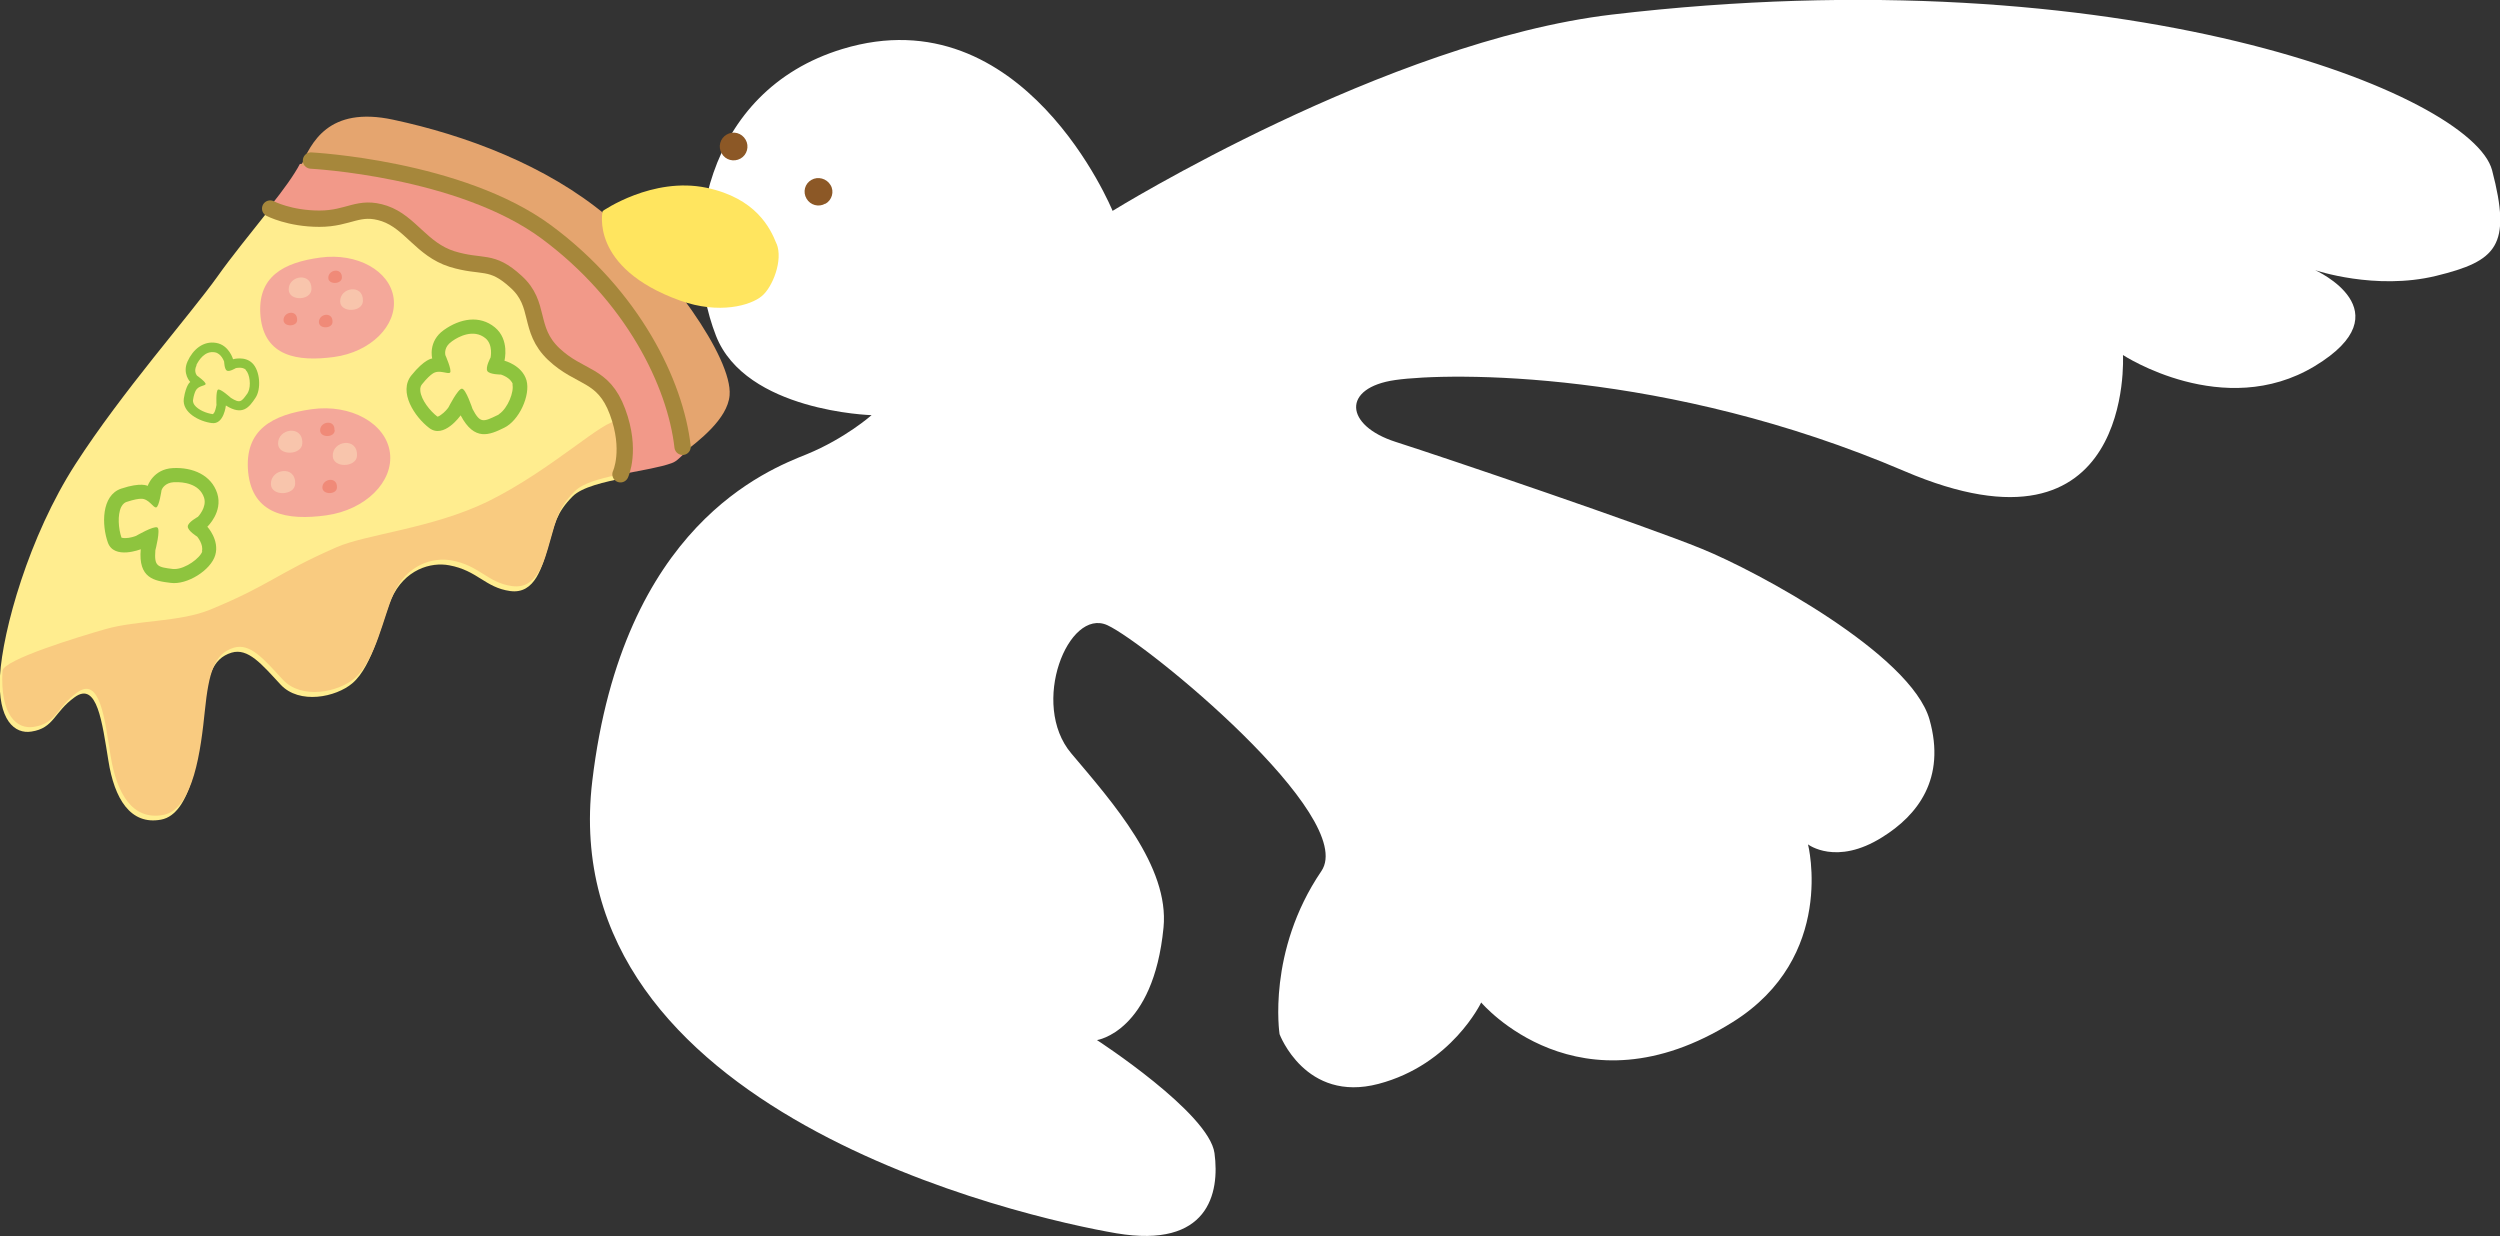 <?xml version="1.0" encoding="UTF-8"?>
<svg id="_レイヤー_2" data-name="レイヤー 2" xmlns="http://www.w3.org/2000/svg" viewBox="0 0 101.05 49.97">
  <rect x="0" y="0" width="101.05" height="49.97" fill="#333333" stroke="none"/>
  <defs>
    <style>
      .cls-1 {
        fill: #8c5826;
      }

      .cls-2 {
        fill: #f9cb80;
      }

      .cls-3 {
        fill: #8ec43e;
      }

      .cls-4 {
        fill: #f4a89a;
      }

      .cls-5 {
        fill: #fff;
      }

      .cls-6 {
        fill: #ffed8f;
      }

      .cls-7 {
        fill: #f29989;
      }

      .cls-8 {
        fill: #f8c5ac;
      }

      .cls-9 {
        fill: #f08a78;
      }

      .cls-10 {
        fill: none;
        stroke: #a6873b;
        stroke-linecap: round;
        stroke-linejoin: round;
        stroke-width: .66px;
      }

      .cls-11 {
        fill: #ffe55f;
      }

      .cls-12 {
        fill: #e5a56f;
      }
    </style>
  </defs>
  <g id="_ベース" data-name="ベース">
    <g>
      <g>
        <path class="cls-6" d="M24.52,16.2c-.48-.78-1.45-1.07-2.12-1.62-1.13-.92-.69-2.29-1.73-3.24-.79-.72-1.86-.18-2.74-.74-.74-.47-1.86-1.62-2.74-1.8-1.59-.31-1.75,1.05-4.39-.22-.67.85-1.44,1.79-2.02,2.61-1.1,1.54-3.85,4.65-5.73,7.57C1.16,21.69.11,25.49,0,27.31c-.1,1.82.61,2.37,1.27,2.26.92-.14.9-.78,1.75-1.39.91-.66,1.11,1.03,1.36,2.56.24,1.54.89,2.62,2.13,2.39,1.23-.23,1.52-2.66,1.68-4.2.16-1.55.38-2.31,1.17-2.55.67-.2,1.22.47,1.98,1.29.76.82,2.24.51,2.9-.05.85-.72,1.19-2.55,1.57-3.4.54-1.22,1.62-1.51,2.35-1.37,1.14.21,1.45.9,2.46,1.04,1.01.14,1.3-.99,1.54-1.84.25-.85.33-1.33.99-1.99.37-.37,1.26-.58,2.14-.75-.01-.88-.33-2.4-.77-3.11Z"/>
        <path class="cls-7" d="M26.88,15.52c-.36-1-.49-1.39-1.02-2.3-.49-.83-1.14-1.35-1.81-2.02-.58-.57-1.05-1.17-1.75-1.61-1.48-.91-3.1-1.78-4.79-2.22-1.66-.42-3.67-1.02-5.39-.74-.23.44-.67,1.05-1.19,1.7,1.6,1.47,3.71-.75,5.32.57.34.27.63.6.96.87.58.48,1.25.65,1.94.89.79.27,1.38.61,1.92,1.24.58.67.72,1.57,1.23,2.25.49.66,1.35.9,1.89,1.57.73.89,1.16,2.2,1.09,3.42.7-.14,1.4-.25,1.87-.42.26-.09.36-.3.61-.45-.12-.83-.6-1.95-.89-2.75Z"/>
        <path class="cls-12" d="M24.53,8.73c-2.44-2.05-5.73-3.27-8.63-3.89-2.64-.57-3.33.95-3.74,1.88.79-.09,4.5.41,5.45.69,1.88.54,3.79,1.65,5.38,2.81.75.54,4.19,3.54,4.62,8.09.62-.48,1.8-1.37,1.88-2.33.13-1.51-2.53-5.2-4.96-7.25Z"/>
        <path class="cls-2" d="M24.95,17.04c-.48-.15-2.63,1.95-5.23,3.23-2.24,1.09-4.91,1.32-6.12,1.85-2.42,1.06-2.67,1.52-5.1,2.52-1.24.51-2.95.42-4.24.79-1.08.31-4.14,1.24-4.16,1.69-.1,1.82.6,2.37,1.27,2.26.92-.14.9-.78,1.75-1.39.91-.66,1.11,1.02,1.35,2.56.25,1.54.89,2.62,2.13,2.39,1.23-.24,1.52-2.66,1.68-4.21.16-1.55.38-2.31,1.17-2.55.67-.2,1.22.47,1.98,1.29.76.82,2.24.51,2.9-.05.85-.72,1.19-2.55,1.57-3.4.54-1.22,1.62-1.5,2.34-1.37,1.14.2,1.45.9,2.46,1.04,1.01.14,1.3-.99,1.54-1.84.24-.84.33-1.33.99-1.99.31-.32.98-.51,1.71-.66.24-.64.62-1.97,0-2.17Z"/>
        <path class="cls-10" d="M12.57,6.49s6.03.31,9.52,2.89c3.49,2.59,5.21,6.12,5.5,8.68"/>
        <path class="cls-10" d="M10.92,8.43s.78.41,1.99.41c1.21,0,1.58-.56,2.63-.21,1.05.36,1.5,1.45,2.73,1.84,1.24.38,1.58-.01,2.59.92,1.02.92.46,1.91,1.52,2.92,1.07,1.01,2,.77,2.58,2.33.58,1.56.12,2.53.12,2.53"/>
        <g>
          <path class="cls-4" d="M15.76,18.29c.16,1.18-.99,2.32-2.57,2.54-1.58.22-2.99-.03-3.16-1.75-.16-1.72.99-2.32,2.57-2.54,1.58-.22,3,.57,3.16,1.75Z"/>
          <path class="cls-8" d="M12.22,17.91s0,0,0,.01c-.02.49-.97.51-.98.02-.02-.62,1-.78.98-.03Z"/>
          <path class="cls-8" d="M14.43,18.41s0,0,0,.01c-.02.48-.97.51-.98.01-.02-.62,1-.77.98-.03Z"/>
          <path class="cls-8" d="M11.93,19.55s0,0,0,.01c-.02.48-.97.51-.98.01-.02-.62,1-.78.98-.03Z"/>
          <path class="cls-9" d="M13.62,19.71s0,0,0,0c-.01.29-.58.3-.59,0,0-.37.6-.46.59-.02Z"/>
          <path class="cls-9" d="M13.53,17.4s0,0,0,0c-.01.29-.58.31-.59,0-.01-.37.6-.46.58-.02Z"/>
        </g>
        <g>
          <path class="cls-4" d="M15.91,12.05c.15,1.11-.93,2.18-2.41,2.38-1.49.2-2.81-.03-2.97-1.64-.15-1.61.93-2.18,2.42-2.38,1.48-.2,2.81.53,2.96,1.64Z"/>
          <path class="cls-8" d="M12.59,11.69h0c-.02.47-.91.49-.92.02-.02-.58.94-.73.92-.02Z"/>
          <path class="cls-8" d="M14.67,12.16s0,0,0,.01c-.02.46-.91.48-.92.02-.02-.58.94-.73.92-.03Z"/>
          <path class="cls-9" d="M13.44,13.02s0,0,0,0c-.01.27-.54.29-.55,0,0-.35.56-.43.55-.02Z"/>
          <path class="cls-9" d="M12.01,12.94s0,0,0,0c0,.27-.54.29-.55,0,0-.35.56-.44.55-.01Z"/>
          <path class="cls-9" d="M13.82,11.22h0c-.01.28-.54.29-.55.02-.01-.35.56-.44.55-.02Z"/>
        </g>
        <path class="cls-3" d="M5.69,22.2s-1.08.43-1.33-.27c-.25-.7-.27-1.91.54-2.18.81-.27,1.07-.11,1.07-.11,0,0,.22-.68,1.02-.72.8-.04,1.55.28,1.79,1.02.24.75-.4,1.35-.4,1.35,0,0,.5.54.32,1.15-.18.61-1.14,1.21-1.8,1.12-.66-.08-1.32-.18-1.21-1.37ZM8.16,22.29c.08-.28-.19-.6-.19-.6,0,0-.39-.24-.38-.41,0-.17.41-.39.41-.39,0,0,.37-.38.25-.77-.19-.59-.88-.64-1.17-.63h-.05c-.36.02-.48.26-.5.32,0,0-.1.69-.22.7-.12.02-.29-.36-.61-.35-.1,0-.29.03-.59.13-.06.02-.14.07-.21.2-.16.33-.11.89.01,1.24,0,0,.04.02.16.02.18,0,.38-.07.43-.09,0,0,.72-.42.86-.34.14.08-.08.92-.08.92-.05.66.08.68.72.76.02,0,.04,0,.07,0,.43-.01,1.02-.44,1.11-.72Z"/>
        <path class="cls-3" d="M18.61,16.8s-.67.95-1.26.5c-.59-.45-1.26-1.46-.72-2.13.54-.67.84-.68.84-.68,0,0-.18-.69.47-1.15.66-.47,1.45-.61,2.06-.11.61.5.39,1.35.39,1.35,0,0,.71.18.89.79.17.61-.3,1.63-.9,1.92-.59.29-1.2.56-1.76-.5ZM20.73,15.54c-.08-.28-.48-.4-.48-.4,0,0-.46,0-.55-.14-.09-.15.13-.55.13-.55,0,0,.11-.52-.21-.78-.48-.39-1.09-.06-1.33.11l-.04.03c-.3.21-.26.48-.25.54,0,0,.28.63.19.71-.09.08-.44-.14-.7.04-.09.06-.23.18-.43.43-.04.05-.09.13-.07.28.04.36.39.8.69,1.03,0,0,.05,0,.14-.07.15-.1.28-.26.31-.31,0,0,.38-.75.54-.75.16,0,.43.82.43.82.31.59.43.53,1.01.25.02,0,.04-.02.06-.04.36-.24.62-.92.54-1.21Z"/>
        <path class="cls-3" d="M9.13,16.39s-.08.78-.57.71c-.49-.06-1.21-.42-1.13-.99.09-.57.26-.67.26-.67,0,0-.33-.34-.11-.83.22-.49.64-.84,1.16-.75.52.09.68.66.68.66,0,0,.48-.14.78.16.31.3.37,1.05.12,1.41-.25.37-.51.73-1.19.3ZM9.94,14.95c-.14-.14-.41-.07-.41-.07,0,0-.26.16-.36.1-.1-.05-.11-.36-.11-.36,0,0-.11-.34-.38-.38-.41-.07-.65.33-.74.51v.03c-.11.22,0,.37.02.4,0,0,.38.27.35.35-.03.07-.3.06-.4.26-.03.06-.08.18-.11.39,0,.04,0,.1.06.19.15.2.49.34.75.37,0,0,.02-.02.06-.08.05-.11.07-.25.08-.29,0,0-.03-.56.06-.62.09-.06.52.33.52.33.38.24.43.16.68-.19,0-.01.01-.03.02-.04.13-.26.06-.74-.09-.88Z"/>
      </g>
      <g>
        <path class="cls-5" d="M44.96,8.53S56.04,1.67,65.15.59c20.7-2.44,34.77,3.22,35.58,6.29.8,3.06.19,3.67-2.26,4.27-2.46.6-4.89-.23-4.89-.23,0,0,3.67,1.65-.02,3.88-3.68,2.22-7.75-.45-7.75-.45,0,0,.49,8.69-8.84,4.69-9.61-4.11-18.38-3.99-20.57-3.68-2.18.31-2.05,1.84.01,2.5,2.06.66,10.1,3.39,12.37,4.32,2.27.92,8.46,4.27,9.21,6.9.68,2.4-.49,3.88-1.91,4.76-1.86,1.17-3,.29-3,.29,0,0,1.16,4.55-3.04,7.18-6.22,3.9-10.17-.79-10.17-.79,0,0-1.19,2.51-4.15,3.29-2.96.78-4-2.01-4-2.01,0,0-.52-3.34,1.69-6.59,1.49-2.19-7.06-9.21-8.65-9.94-1.58-.72-3.14,3.19-1.46,5.18,1.68,1.99,3.97,4.57,3.73,7.04-.41,4.22-2.69,4.55-2.69,4.55,0,0,4.53,2.94,4.75,4.57.22,1.63-.25,3.86-3.96,3.24-3.71-.63-22.78-4.9-21.19-18.28,1.23-10.35,7.11-12.58,8.67-13.21,1.56-.64,2.62-1.58,2.62-1.58,0,0-5.09-.14-6.29-3.21-1.49-3.82-.48-9.89,5.11-11.59,7.33-2.23,10.92,6.54,10.92,6.54Z"/>
        <path class="cls-11" d="M31.39,9.86c-.26-.66-.85-1.85-2.83-2.27-2.19-.46-4.2.94-4.2.94,0,0-.56,2.29,3.13,3.62,1.59.57,2.86.19,3.3-.18.44-.36.87-1.46.6-2.12Z"/>
        <path class="cls-1" d="M33.36,8.23c-.27.16-.61.06-.76-.2-.16-.27-.07-.61.2-.76.26-.15.61-.06.77.21.16.26.06.61-.21.76Z"/>
        <path class="cls-1" d="M29.93,6.41c-.27.15-.61.06-.76-.21-.16-.27-.06-.61.2-.76.27-.16.61-.07.77.21.15.26.06.61-.21.76Z"/>
      </g>
    </g>
  </g>
</svg>